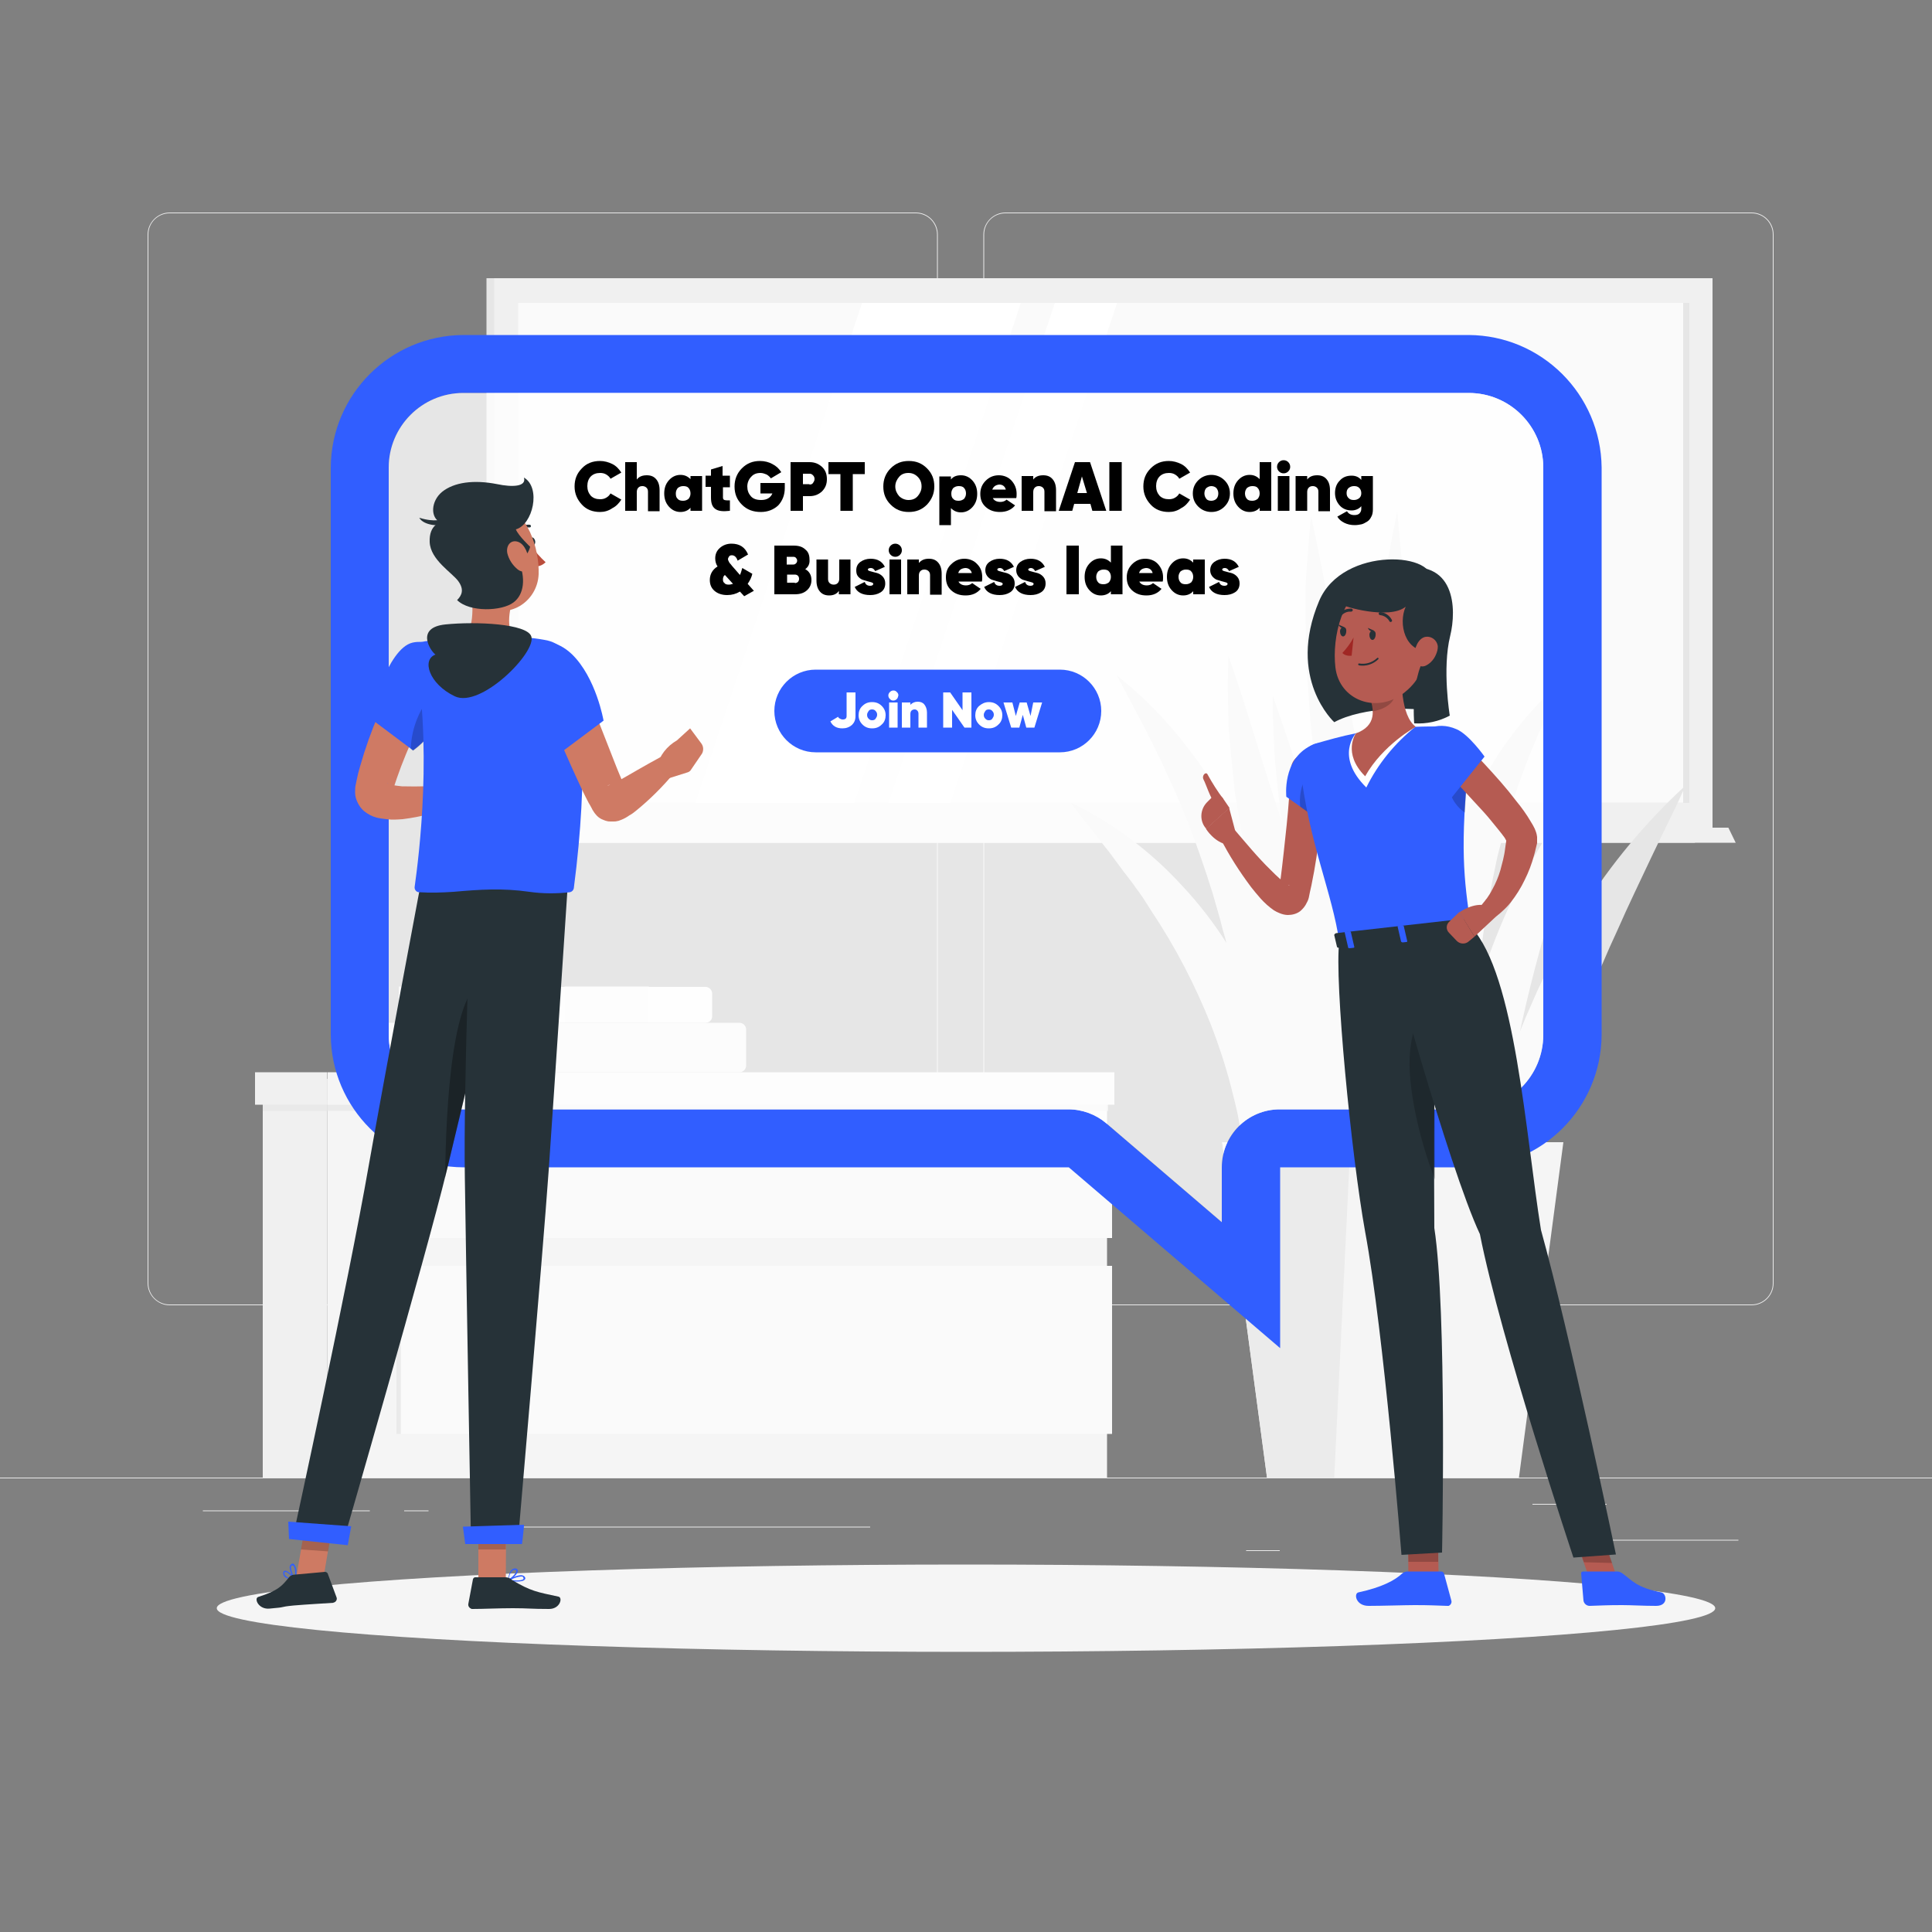 <?xml version="1.0" encoding="utf-8"?>
<!-- Generator: Adobe Illustrator 25.2.3, SVG Export Plug-In . SVG Version: 6.00 Build 0)  -->
<svg version="1.1" id="Layer_1" xmlns="http://www.w3.org/2000/svg" xmlns:xlink="http://www.w3.org/1999/xlink" x="0px" y="0px"
	 width="500px" height="500px" viewBox="0 0 500 500" style="enable-background:new 0 0 500 500;" xml:space="preserve">
<rect x="0" y="0" width="500" height="500" fill="#808080" stroke="none"/>
<style type="text/css">
	.st0{fill:#EBEBEB;}
	.st1{fill:#E6E6E6;}
	.st2{fill:#F0F0F0;}
	.st3{fill:#FAFAFA;}
	.st4{fill:#FFFFFF;}
	.st5{fill:#F5F5F5;}
	.st6{opacity:0.7;fill:#E6E6E6;enable-background:new    ;}
	.st7{fill:#E0E0E0;}
	.st8{fill:#315EFF;}
	.st9{opacity:0.8;fill:#FFFFFF;}
	.st10{fill:#263238;}
	.st11{fill:#B55B52;}
	.st12{opacity:0.2;enable-background:new    ;}
	.st13{fill:#A02724;}
	.st14{fill:#CE7A63;}
	.st15{opacity:0.3;enable-background:new    ;}
	.st16{fill:#CF7A64;}
	.st17{fill:#BA4D3C;}
</style>
<g id="freepik--background-complete--inject-303">
	<rect y="382.4" class="st0" width="500" height="0.2"/>
	<rect x="416.8" y="398.5" class="st0" width="33.1" height="0.2"/>
	<rect x="322.5" y="401.2" class="st0" width="8.7" height="0.2"/>
	<rect x="396.6" y="389.2" class="st0" width="19.2" height="0.2"/>
	<rect x="52.5" y="390.9" class="st0" width="43.2" height="0.2"/>
	<rect x="104.6" y="390.9" class="st0" width="6.3" height="0.2"/>
	<rect x="131.5" y="395.1" class="st0" width="93.7" height="0.2"/>
	<path class="st0" d="M237,337.8H43.9c-3.1,0-5.7-2.6-5.7-5.7V60.7c0-3.1,2.6-5.7,5.7-5.7H237c3.2,0,5.7,2.6,5.7,5.7c0,0,0,0,0,0
		v271.4C242.7,335.2,240.2,337.8,237,337.8z M43.9,55.2c-3,0-5.5,2.4-5.5,5.5v271.4c0,3,2.4,5.5,5.5,5.5H237c3,0,5.5-2.4,5.5-5.5
		V60.7c0-3-2.4-5.5-5.5-5.5H43.9z"/>
	<path class="st0" d="M453.3,337.8H260.2c-3.2,0-5.7-2.6-5.7-5.7V60.7c0-3.1,2.6-5.7,5.7-5.7h193.1c3.1,0,5.7,2.5,5.7,5.7v271.4
		C459,335.2,456.5,337.8,453.3,337.8z M260.2,55.2c-3,0-5.5,2.4-5.5,5.5v271.4c0,3,2.4,5.5,5.5,5.5h193.1c3,0,5.5-2.4,5.5-5.5V60.7
		c0-3-2.4-5.5-5.5-5.5H260.2z"/>
	<rect x="125.9" y="72" class="st1" width="308.7" height="142.2"/>
	<rect x="127.9" y="72" class="st2" width="315.3" height="142.2"/>
	<polygon class="st1" points="434.7,214.2 125.9,214.2 125.9,218.1 438.7,218.1 	"/>
	<polygon class="st2" points="447.3,214.2 135.1,214.2 136.9,218.1 449.2,218.1 	"/>
	<rect x="134.1" y="78.4" class="st3" width="303.1" height="129.3"/>
	<polygon class="st4" points="180,207.8 223.1,78.4 264.2,78.4 221.1,207.8 	"/>
	<polygon class="st4" points="230,207.8 273,78.4 289.1,78.4 246,207.8 	"/>
	<rect x="435.6" y="78.4" class="st1" width="1.6" height="129.4"/>
	<rect x="68" y="279.2" class="st2" width="16.7" height="103.2"/>
	<rect x="84.7" y="279.2" class="st5" width="201.8" height="103.2"/>
	<rect x="103.8" y="327.6" class="st3" width="184" height="43.5"/>
	<rect x="103.8" y="297.8" class="st3" width="184" height="22.6"/>
	<rect x="102.6" y="327.6" class="st6" width="1.1" height="43.5"/>
	<rect x="102.6" y="297.8" class="st6" width="1.1" height="22.6"/>
	<rect x="68" y="284.6" class="st6" width="218.8" height="2.9"/>
	<rect x="66" y="277.5" class="st2" width="18.6" height="8.4"/>
	<rect x="84.7" y="277.5" class="st5" width="203.7" height="8.4"/>
	<path class="st1" d="M388.3,356.5c-1.4-3.2-2.5-6.6-3.3-10c-0.8-3.5-1.4-6.9-1.8-10.5c-0.8-7-1-14.1-0.6-21.2
		c0.9-14.2,3.7-28.1,8.4-41.5l1.8-5l2-4.9c0.7-1.6,1.4-3.2,2.1-4.8s1.4-3.2,2.2-4.8c1.6-3.1,3.1-6.3,4.9-9.3l2.6-4.6l2.8-4.4
		c7.5-11.9,16.5-22.7,26.8-32.2c-1.4,3.2-2.9,6.4-4.4,9.4s-3,6.2-4.5,9.3c-2.9,6.2-5.9,12.3-8.6,18.5l-2.1,4.6l-2,4.6
		c-1.4,3.1-2.6,6.2-3.9,9.3l-1.9,4.7c-0.6,1.6-1.2,3.1-1.8,4.7l-1.8,4.7l-1.6,4.7c-4.4,12.6-7.9,25.4-10.6,38.5
		c-1.3,6.5-2.5,13.1-3.2,19.9C388.9,342.8,388.4,349.6,388.3,356.5z"/>
	<path class="st1" d="M322.6,332.3c1-11.5,0.7-23.1-0.8-34.6c-0.1-1.4-0.4-2.8-0.6-4.2s-0.5-2.8-0.7-4.1s-0.6-2.7-0.9-4.1l-0.5-2
		l-0.5-2c-1.4-5.4-3.1-10.6-5.1-15.8c-4.1-10.4-9.3-20.4-15.5-29.7l-2.3-3.6c-0.8-1.2-1.7-2.3-2.5-3.5l-1.3-1.7
		c-0.4-0.6-0.9-1.1-1.3-1.7l-2.6-3.5c-0.8-1.2-1.8-2.3-2.7-3.5s-1.8-2.3-2.7-3.5c-1.9-2.3-3.7-4.6-5.5-7.1c11,5.3,20.8,12.7,29,21.7
		c8.5,9.1,15.2,19.7,19.7,31.2c4.6,11.6,6.7,24.1,6.3,36.6c-0.2,6.2-1.1,12.3-2.6,18.3c-0.8,3-1.7,5.9-2.9,8.7
		C325.7,327,324.3,329.7,322.6,332.3z"/>
	<path class="st1" d="M325.6,332.3c0.2-7.1,0.2-14,0-21s-0.4-13.8-1-20.6c-1-13.5-2.9-26.9-5.7-40.1c-0.8-3.3-1.4-6.6-2.4-9.8
		c-0.8-3.3-1.8-6.5-2.7-9.7c-2-6.4-4.2-12.8-6.7-19.1c-5-12.6-11.3-24.7-18.1-37.2c5.6,4.4,10.7,9.4,15.3,14.9
		c4.6,5.5,8.8,11.4,12.3,17.7l2.6,4.7c0.9,1.6,1.6,3.2,2.4,4.9l1.2,2.4c0.4,0.8,0.7,1.7,1,2.5l2,5c1.2,3.4,2.4,6.8,3.4,10.3
		s1.9,7,2.7,10.5c3,14.1,4.1,28.6,3.1,43c-0.5,7.1-1.5,14.2-3,21.2c-0.8,3.5-1.7,6.9-2.7,10.3C328.4,325.7,327.1,329,325.6,332.3z"
		/>
	<path class="st1" d="M384.7,340.8c-1.8-4.1-3.4-8.2-4.9-12.4c-0.8-2.1-1.5-4.2-2.2-6.3l-2-6.3c-2.7-8.4-5-17-7.1-25.5
		c-4.2-17.2-7.3-34.6-9.5-52.1c-2.2-17.6-3.2-35.3-3.1-53c0.1-4.4,0.3-8.9,0.5-13.3c0.1-4.4,0.7-8.9,1-13.3s0.9-8.8,1.7-13.2
		s1.6-8.7,2.5-13.1c1.7,17.7,3,35,4.8,52.4s3.8,34.6,5.9,51.8l6.6,51.9C381,305.8,383.1,323.1,384.7,340.8z"/>
	<path class="st1" d="M381.8,338c-2.1-3.9-4.1-7.9-5.9-11.9c-0.9-2-1.8-4-2.7-6l-2.6-6.1c-3.4-8.1-6.4-16.4-9.2-24.7
		c-5.6-16.7-10.3-33.6-14.1-50.8c-3.8-17.2-6.6-34.7-8.2-52.2c-0.3-4.4-0.6-8.8-0.9-13.2c-0.3-4.4-0.2-8.8-0.3-13.2
		s-0.1-8.8,0.3-13.2s0.6-8.8,1.1-13.2c3.7,17.3,6.8,34.4,10.3,51.4s7.1,33.9,10.9,50.9l11.2,50.9C375.1,303.5,378.8,320.5,381.8,338
		z"/>
	<path class="st1" d="M393.2,359.9c-2.5-3.2-4.9-6.4-7.2-9.8c-1.1-1.7-2.3-3.4-3.4-5l-3.2-5.2c-2.1-3.4-4.2-6.9-6.2-10.4
		c-1-1.7-2-3.5-2.9-5.3s-1.9-3.5-2.9-5.3c-7.4-14.3-13.9-29.1-19.5-44.2c-5.6-15.2-10.1-30.7-13.4-46.5c-0.8-4-1.5-8-2.2-11.9
		c-0.7-4-1.1-8-1.6-12l-0.6-6c-0.2-2-0.3-4.1-0.4-6.1c-0.2-4-0.3-8.1-0.3-12.1c5.4,15.3,10,30.4,15.3,45.4s10.3,29.8,15.9,44.7
		l16.5,44.6C382.5,329.6,388.1,344.5,393.2,359.9z"/>
	<path class="st1" d="M376,334.8c-2.5-2.7-4.9-5.6-7.2-8.6c-2.3-2.9-4.4-6-6.5-9.1s-4.1-6.2-6-9.4c-1-1.6-1.9-3.2-2.8-4.8
		s-1.9-3.2-2.7-4.9c-1.7-3.3-3.5-6.5-5.2-9.9s-3.2-6.7-4.8-10.1s-2.9-6.9-4.3-10.3l-1-2.6l-1-2.6l-1.9-5.2c-2.6-7-4.6-14.1-6.7-21.3
		c-0.9-3.6-1.8-7.2-2.6-10.9c-0.4-1.8-0.9-3.6-1.2-5.4l-1-5.5c-0.3-1.8-0.6-3.7-0.9-5.5s-0.7-3.6-0.8-5.5c-0.4-3.7-0.8-7.4-1.1-11.1
		c-0.1-1.9-0.4-3.7-0.4-5.6s-0.1-3.7-0.1-5.6c-0.1-3.7,0-7.5,0.1-11.2c5,14.1,8.8,28.1,13.5,41.9c2.1,7,4.6,13.8,6.8,20.7l3.6,10.3
		c0.6,1.7,1.1,3.4,1.7,5.1l1.9,5.1c2.3,6.8,5,13.6,7.4,20.4c1.3,3.4,2.6,6.8,3.8,10.2l3.9,10.2l7.9,20.5
		C370.8,320.9,373.4,327.8,376,334.8z"/>
	<path class="st1" d="M389.8,350.9c-2-2.7-3.7-5.7-5.1-8.8c-1.4-3.1-2.7-6.3-3.7-9.5c-2.1-6.5-3.5-13.2-4.2-20
		c-0.8-6.8-1-13.6-0.6-20.5c0.1-3.4,0.5-6.8,0.8-10.2s0.9-6.8,1.6-10.1c2.6-13.3,6.8-26.3,12.6-38.6c5.6-12.3,12.8-23.7,21.5-34
		c-0.9,3.3-1.9,6.5-2.9,9.6c-1,3.2-2,6.3-3,9.4l-2.9,9.4c-0.9,3.1-2,6.2-2.8,9.3c-3.7,12.3-6.8,24.7-9.2,37.3
		c-1.2,6.3-2.2,12.5-2.9,18.8s-1.2,12.6-1.5,19c-0.2,6.4-0.2,12.8,0.2,19.2C387.7,337.9,388.5,344.4,389.8,350.9z"/>
	<path class="st1" d="M384.5,332.4c-1.7-3-3.2-6.2-4.5-9.4c-1.4-3.2-2.5-6.5-3.6-9.8c-2.1-6.7-3.8-13.5-5.1-20.4
		c-1.2-6.9-2-14-2.4-21c-0.1-1.8-0.1-3.5-0.1-5.3s0-3.5,0-5.3s0.1-3.5,0.2-5.3s0.2-3.5,0.4-5.3s0.4-3.5,0.6-5.3l0.8-5.3
		c0.3-1.8,0.7-3.5,1-5.2c0.2-0.9,0.3-1.8,0.5-2.6s0.4-1.7,0.7-2.6c1.7-6.9,4-13.7,7-20.2c5.9-13,14.3-24.8,25.1-33.8
		c-0.7,1.6-1.5,3.1-2.3,4.7l-1.2,2.3l-1.1,2.4l-2.2,4.6l-2,4.7c-2.5,6.2-4.7,12.5-6.5,18.9l-0.7,2.4l-0.6,2.4
		c-0.4,1.6-0.9,3.2-1.2,4.8s-0.7,3.2-1,4.8s-0.6,3.2-0.9,4.9c-0.1,0.8-0.3,1.6-0.5,2.4s-0.2,1.6-0.4,2.4c-0.2,1.6-0.5,3.2-0.7,4.9
		l-0.6,4.9c-0.2,1.6-0.3,3.3-0.5,4.9s-0.3,3.3-0.4,4.9s-0.2,3.3-0.3,5s-0.2,3.3-0.2,5s-0.1,3.3-0.1,5c-0.1,6.6-0.1,13.3,0.1,20
		C382.1,305,383.2,318.5,384.5,332.4z"/>
	<polygon class="st1" points="370.8,318.8 326.9,232.1 328.6,317.1 	"/>
	<polygon class="st5" points="404.6,295.6 316.3,295.6 327.9,382.4 393.1,382.4 	"/>
	<polygon class="st0" points="349.5,295.6 316.3,295.6 327.9,382.4 345.3,382.4 	"/>
	<rect x="97.4" y="264.7" class="st7" width="28.7" height="12.8"/>
	<path class="st2" d="M191.4,277.5h-65.3l0,0v-12.8l0,0h65.3c0.9,0,1.7,0.8,1.7,1.7v9.4C193.1,276.7,192.3,277.5,191.4,277.5z"/>
	<rect x="97.4" y="266.3" class="st2" width="26.8" height="9.5"/>
	<rect x="103.2" y="255.3" class="st1" width="28.7" height="9.3"/>
	<path class="st3" d="M182.6,264.7h-50.8l0,0v-9.3l0,0h50.8c0.9,0,1.7,0.8,1.7,1.7v6C184.3,263.9,183.6,264.7,182.6,264.7z"/>
	<rect x="146.1" y="255.3" class="st5" width="21.8" height="9.3"/>
	<rect x="103.2" y="257" class="st5" width="26.7" height="6"/>
</g>
<g id="freepik--Shadow--inject-303">
	<ellipse id="freepik--path--inject-303" class="st5" cx="250" cy="416.2" rx="193.9" ry="11.3"/>
</g>
<g id="freepik--bubble-speech--inject-303">
	<path class="st8" d="M380.1,101.7c10.7,0,19.3,8.7,19.3,19.3c0,0,0,0,0,0v146.8c0,10.6-8.6,19.3-19.3,19.3h-48.9
		c-8.3,0-15,6.7-15,15l0,0v14.2l-29.9-25.6c-2.7-2.3-6.2-3.6-9.8-3.6H119.9c-10.6,0-19.3-8.6-19.3-19.3V121
		c0-10.6,8.6-19.3,19.3-19.3L380.1,101.7 M380.1,86.7H119.9C101,86.8,85.7,102.1,85.6,121v146.8c0.1,18.9,15.4,34.2,34.3,34.3h156.7
		l54.7,46.8v-46.8h48.9c18.9-0.1,34.2-15.4,34.3-34.3V121C414.3,102.1,399,86.8,380.1,86.7L380.1,86.7z"/>
</g>
<path class="st9" d="M380.1,101.7c10.7,0,19.3,8.7,19.3,19.3c0,0,0,0,0,0v146.8c0,10.6-8.6,19.3-19.3,19.3h-48.9
	c-8.3,0-15,6.7-15,15l0,0v14.2l-29.9-25.6c-2.7-2.3-6.2-3.6-9.8-3.6H119.9c-10.6,0-19.3-8.6-19.3-19.3V121
	c0-10.6,8.6-19.3,19.3-19.3L380.1,101.7"/>
<g>
	<path d="M155.3,132.5c-1.9,0-3.5-0.6-4.7-1.9c-1.2-1.3-1.9-2.8-1.9-4.7c0-1.9,0.6-3.4,1.9-4.7c1.2-1.3,2.8-1.9,4.7-1.9
		c1.1,0,2.2,0.3,3.2,0.8c1,0.5,1.7,1.3,2.3,2.2l-2.8,1.6c-0.2-0.4-0.6-0.8-1.1-1.1c-0.5-0.3-1-0.4-1.6-0.4c-1,0-1.8,0.3-2.4,0.9
		s-0.9,1.5-0.9,2.5s0.3,1.8,0.9,2.5c0.6,0.6,1.4,0.9,2.4,0.9c0.6,0,1.1-0.1,1.6-0.4c0.5-0.3,0.8-0.6,1.1-1.1l2.8,1.6
		c-0.6,0.9-1.3,1.7-2.3,2.2C157.5,132.2,156.4,132.5,155.3,132.5z"/>
	<path d="M167.4,123c1,0,1.8,0.3,2.4,1s0.9,1.6,0.9,2.9v5.4h-3v-5c0-0.5-0.1-0.8-0.4-1.1c-0.2-0.2-0.6-0.4-1-0.4
		c-0.5,0-0.8,0.1-1.1,0.4c-0.3,0.3-0.4,0.7-0.4,1.2v4.8h-3v-12.6h3v4.5C165.4,123.3,166.3,123,167.4,123z"/>
	<path d="M178.7,123.2h3v9h-3v-0.8c-0.6,0.7-1.5,1.1-2.6,1.1c-1.2,0-2.2-0.5-3-1.4c-0.8-0.9-1.2-2-1.2-3.4s0.4-2.5,1.2-3.4
		c0.8-0.9,1.8-1.4,3-1.4c1.1,0,1.9,0.4,2.6,1.1V123.2z M175.4,129.1c0.3,0.4,0.8,0.5,1.4,0.5c0.6,0,1-0.2,1.4-0.5
		c0.3-0.4,0.5-0.8,0.5-1.4s-0.2-1.1-0.5-1.4c-0.3-0.4-0.8-0.5-1.4-0.5c-0.6,0-1,0.2-1.4,0.5c-0.3,0.4-0.5,0.8-0.5,1.4
		S175,128.8,175.4,129.1z"/>
	<path d="M189,126.1h-1.9v2.6c0,0.4,0.1,0.6,0.4,0.7c0.3,0.1,0.8,0.1,1.4,0.1v2.7c-1.8,0.2-3,0.1-3.8-0.5s-1.1-1.5-1.1-3v-2.7h-1.4
		v-2.9h1.4v-1.6l3-0.9v2.5h1.9V126.1z"/>
	<path d="M203.1,125v1.3c0,1.8-0.6,3.3-1.7,4.5c-1.2,1.1-2.7,1.7-4.5,1.7c-2,0-3.6-0.6-4.9-1.9c-1.3-1.3-1.9-2.8-1.9-4.7
		c0-1.8,0.6-3.4,1.9-4.7c1.3-1.3,2.8-1.9,4.7-1.9c1.2,0,2.3,0.3,3.2,0.8c1,0.5,1.7,1.2,2.3,2.1l-2.7,1.6c-0.3-0.4-0.6-0.7-1.1-1
		c-0.5-0.2-1-0.4-1.6-0.4c-1,0-1.8,0.3-2.4,1c-0.6,0.6-1,1.5-1,2.5c0,1,0.3,1.8,0.9,2.5c0.6,0.7,1.5,1,2.7,1c1.5,0,2.4-0.6,2.9-1.7
		h-3.1V125H203.1z"/>
	<path d="M209.5,119.6c1.3,0,2.3,0.4,3.2,1.2c0.9,0.8,1.3,1.9,1.3,3.2s-0.4,2.3-1.3,3.2c-0.9,0.8-1.9,1.2-3.2,1.2h-1.7v3.8h-3.2
		v-12.6H209.5z M209.5,125.4c0.4,0,0.7-0.1,0.9-0.4c0.2-0.3,0.4-0.6,0.4-1s-0.1-0.7-0.4-1s-0.5-0.4-0.9-0.4h-1.7v2.7H209.5z"/>
	<path d="M223.8,119.6v3.1h-3.1v9.5h-3.2v-9.5h-3.1v-3.1H223.8z"/>
	<path d="M239.9,130.6c-1.3,1.3-2.8,1.9-4.7,1.9s-3.4-0.6-4.7-1.9c-1.3-1.3-1.9-2.8-1.9-4.7c0-1.8,0.6-3.4,1.9-4.7
		c1.3-1.3,2.8-1.9,4.7-1.9s3.4,0.6,4.7,1.9c1.3,1.3,1.9,2.8,1.9,4.7C241.8,127.8,241.1,129.3,239.9,130.6z M232.7,128.4
		c0.6,0.6,1.5,1,2.4,1c1,0,1.8-0.3,2.4-1s1-1.5,1-2.5s-0.3-1.8-1-2.5s-1.5-1-2.4-1c-1,0-1.8,0.3-2.4,1s-1,1.5-1,2.5
		S232.1,127.7,232.7,128.4z"/>
	<path d="M248.7,123c1.2,0,2.2,0.5,3,1.4c0.8,0.9,1.2,2,1.2,3.4s-0.4,2.5-1.2,3.4c-0.8,0.9-1.8,1.4-3,1.4c-1.1,0-1.9-0.4-2.6-1.1
		v4.4h-3v-12.6h3v0.8C246.7,123.3,247.6,123,248.7,123z M246.7,129.1c0.3,0.4,0.8,0.5,1.4,0.5c0.6,0,1-0.2,1.4-0.5
		c0.3-0.4,0.5-0.8,0.5-1.4s-0.2-1.1-0.5-1.4c-0.3-0.4-0.8-0.5-1.4-0.5c-0.6,0-1,0.2-1.4,0.5c-0.3,0.4-0.5,0.8-0.5,1.4
		S246.3,128.8,246.7,129.1z"/>
	<path d="M256.9,128.8c0.3,0.7,1,1.1,2,1.1c0.6,0,1.2-0.2,1.6-0.6l2.2,1.5c-0.9,1.1-2.2,1.7-3.9,1.7c-1.5,0-2.7-0.4-3.7-1.3
		s-1.4-2-1.4-3.4c0-1.4,0.5-2.5,1.4-3.4c0.9-0.9,2-1.4,3.4-1.4c1.3,0,2.5,0.5,3.3,1.4s1.3,2,1.3,3.4c0,0.4,0,0.8-0.1,1.1H256.9z
		 M256.8,126.7h3.5c-0.2-0.8-0.8-1.3-1.7-1.3C257.7,125.5,257.1,125.9,256.8,126.7z"/>
	<path d="M270,123c1,0,1.8,0.3,2.4,1c0.6,0.7,0.9,1.6,0.9,2.9v5.4h-3v-5c0-0.5-0.1-0.8-0.4-1.1c-0.2-0.2-0.6-0.4-1-0.4
		c-0.5,0-0.8,0.1-1.1,0.4c-0.3,0.3-0.4,0.7-0.4,1.2v4.8h-3v-9h3v0.9C268,123.3,268.9,123,270,123z"/>
	<path d="M282.7,132.2l-0.5-1.8H278l-0.5,1.8H274l4.2-12.6h3.9l4.2,12.6H282.7z M278.8,127.6h2.5l-1.3-4.3L278.8,127.6z"/>
	<path d="M287.1,119.6h3.2v12.6h-3.2V119.6z"/>
	<path d="M302.5,132.5c-1.9,0-3.5-0.6-4.7-1.9s-1.9-2.8-1.9-4.7c0-1.9,0.6-3.4,1.9-4.7s2.8-1.9,4.7-1.9c1.1,0,2.2,0.3,3.2,0.8
		c1,0.5,1.7,1.3,2.3,2.2l-2.8,1.6c-0.2-0.4-0.6-0.8-1.1-1.1c-0.5-0.3-1-0.4-1.6-0.4c-1,0-1.8,0.3-2.4,0.9s-0.9,1.5-0.9,2.5
		s0.3,1.8,0.9,2.5c0.6,0.6,1.4,0.9,2.4,0.9c0.6,0,1.1-0.1,1.6-0.4c0.5-0.3,0.8-0.6,1.1-1.1l2.8,1.6c-0.6,0.9-1.3,1.7-2.3,2.2
		C304.7,132.2,303.6,132.5,302.5,132.5z"/>
	<path d="M313.5,132.5c-1.3,0-2.5-0.5-3.4-1.4c-0.9-0.9-1.4-2-1.4-3.4s0.5-2.5,1.4-3.4c0.9-0.9,2.1-1.4,3.4-1.4
		c1.3,0,2.5,0.5,3.4,1.4c0.9,0.9,1.4,2,1.4,3.4s-0.5,2.5-1.4,3.4C316,132,314.9,132.5,313.5,132.5z M313.5,129.6
		c0.5,0,1-0.2,1.3-0.5s0.5-0.8,0.5-1.4c0-0.6-0.2-1-0.5-1.4c-0.3-0.3-0.8-0.5-1.3-0.5c-0.5,0-0.9,0.2-1.3,0.5
		c-0.3,0.3-0.5,0.8-0.5,1.4c0,0.6,0.2,1,0.5,1.4S313,129.6,313.5,129.6z"/>
	<path d="M326,119.6h3v12.6h-3v-0.8c-0.6,0.7-1.5,1.1-2.6,1.1c-1.2,0-2.2-0.5-3-1.4c-0.8-0.9-1.2-2-1.2-3.4s0.4-2.5,1.2-3.4
		c0.8-0.9,1.8-1.4,3-1.4c1.1,0,1.9,0.4,2.6,1.1V119.6z M322.7,129.1c0.3,0.4,0.8,0.5,1.4,0.5c0.6,0,1-0.2,1.4-0.5
		c0.3-0.4,0.5-0.8,0.5-1.4s-0.2-1.1-0.5-1.4c-0.3-0.4-0.8-0.5-1.4-0.5c-0.6,0-1,0.2-1.4,0.5c-0.3,0.4-0.5,0.8-0.5,1.4
		S322.4,128.8,322.7,129.1z"/>
	<path d="M333.4,122c-0.3,0.3-0.7,0.5-1.2,0.5c-0.5,0-0.9-0.2-1.2-0.5c-0.3-0.3-0.5-0.7-0.5-1.2c0-0.5,0.2-0.9,0.5-1.2
		c0.3-0.3,0.7-0.5,1.2-0.5c0.5,0,0.9,0.2,1.2,0.5s0.5,0.7,0.5,1.2C333.9,121.2,333.8,121.6,333.4,122z M330.7,132.2v-9h3v9H330.7z"
		/>
	<path d="M340.9,123c1,0,1.8,0.3,2.4,1c0.6,0.7,0.9,1.6,0.9,2.9v5.4h-3v-5c0-0.5-0.1-0.8-0.4-1.1c-0.2-0.2-0.6-0.4-1-0.4
		c-0.5,0-0.8,0.1-1.1,0.4c-0.3,0.3-0.4,0.7-0.4,1.2v4.8h-3v-9h3v0.9C338.9,123.3,339.8,123,340.9,123z"/>
	<path d="M352.3,123.2h3v8.6c0,0.7-0.1,1.4-0.4,1.9c-0.3,0.6-0.6,1-1.1,1.3c-0.5,0.3-1,0.6-1.5,0.7s-1.1,0.2-1.7,0.2
		c-1,0-1.9-0.2-2.7-0.6c-0.8-0.4-1.4-0.9-1.8-1.6l2.5-1.4c0.4,0.7,1.1,1,1.9,1c0.5,0,1-0.1,1.3-0.4c0.3-0.3,0.5-0.7,0.5-1.2V131
		c-0.6,0.7-1.5,1.1-2.5,1.1c-1.2,0-2.3-0.4-3.1-1.3c-0.8-0.9-1.2-2-1.2-3.2c0-1.3,0.4-2.4,1.2-3.2c0.8-0.9,1.8-1.3,3.1-1.3
		c1.1,0,1.9,0.4,2.5,1.1V123.2z M349,128.9c0.4,0.4,0.8,0.5,1.4,0.5c0.6,0,1-0.2,1.4-0.5c0.4-0.4,0.5-0.8,0.5-1.3s-0.2-1-0.5-1.3
		c-0.4-0.4-0.8-0.5-1.4-0.5c-0.6,0-1,0.2-1.4,0.5c-0.4,0.4-0.5,0.8-0.5,1.3S348.6,128.5,349,128.9z"/>
	<path d="M195.1,152.9l-2.5,1.4l-1.1-1.2c-1,0.6-2.1,0.9-3.3,0.9c-1.4,0-2.5-0.4-3.3-1.1s-1.2-1.6-1.2-2.8c0-1.5,0.7-2.7,2-3.5
		c-0.4-0.6-0.6-1.3-0.6-2.1c0-1.1,0.4-2,1.2-2.7c0.8-0.7,1.8-1.1,3-1.1c2.1,0,3.5,0.9,4.3,2.8l-2.7,1.6c-0.3-0.9-0.8-1.4-1.5-1.4
		c-0.3,0-0.6,0.1-0.7,0.3s-0.3,0.4-0.3,0.7c0,0.2,0.1,0.4,0.2,0.6c0.1,0.2,0.2,0.4,0.3,0.5c0.1,0.1,0.3,0.3,0.5,0.6l2.1,2.4
		c0.3-0.6,0.4-1.2,0.6-1.8l2.6,1.5c-0.2,0.9-0.6,1.7-1.2,2.6L195.1,152.9z M188.6,151.3c0.4,0,0.7-0.1,1.1-0.2l-2.1-2.3
		c-0.4,0.3-0.5,0.7-0.5,1.2c0,0.4,0.1,0.7,0.4,0.9C187.7,151.2,188.1,151.3,188.6,151.3z"/>
	<path d="M208.4,147.3c1.1,0.6,1.6,1.6,1.6,2.8c0,1.1-0.4,2-1.2,2.7s-1.8,1-3.1,1h-5.3v-12.6h5c1.3,0,2.3,0.3,3,1
		c0.8,0.6,1.1,1.5,1.1,2.6C209.6,145.9,209.2,146.7,208.4,147.3z M205.3,144.1h-1.7v2h1.7c0.3,0,0.5-0.1,0.7-0.3
		c0.2-0.2,0.3-0.4,0.3-0.7c0-0.3-0.1-0.5-0.3-0.7C205.9,144.2,205.6,144.1,205.3,144.1z M205.7,150.9c0.3,0,0.6-0.1,0.8-0.3
		c0.2-0.2,0.3-0.5,0.3-0.8c0-0.3-0.1-0.6-0.3-0.8s-0.5-0.3-0.8-0.3h-2v2.1H205.7z"/>
	<path d="M217.1,144.8h3v9h-3v-0.9c-0.5,0.8-1.4,1.2-2.5,1.2c-1,0-1.8-0.3-2.4-1c-0.6-0.7-0.9-1.6-0.9-2.9v-5.4h3v5
		c0,0.5,0.1,0.8,0.4,1.1c0.2,0.2,0.6,0.4,1,0.4c0.5,0,0.8-0.1,1.1-0.4c0.3-0.3,0.4-0.7,0.4-1.2V144.8z"/>
	<path d="M224.6,147.4c0,0.2,0.2,0.3,0.5,0.4s0.7,0.2,1.1,0.3s0.9,0.2,1.3,0.4c0.4,0.2,0.8,0.5,1.1,0.9s0.5,0.9,0.5,1.6
		c0,1-0.4,1.8-1.2,2.3c-0.8,0.5-1.7,0.7-2.7,0.7c-2,0-3.4-0.7-4-2.1l2.6-1.3c0.2,0.7,0.7,1,1.4,1c0.5,0,0.8-0.2,0.8-0.5
		c0-0.2-0.2-0.3-0.5-0.4c-0.3-0.1-0.7-0.2-1.1-0.3s-0.9-0.3-1.3-0.4c-0.4-0.2-0.8-0.5-1.1-0.9c-0.3-0.4-0.4-0.9-0.4-1.5
		c0-1,0.4-1.7,1.1-2.2c0.7-0.5,1.6-0.8,2.6-0.8c1.8,0,3,0.7,3.7,2.1l-2.5,1.1c-0.3-0.5-0.6-0.8-1.1-0.8
		C224.8,147,224.6,147.2,224.6,147.4z"/>
	<path d="M232.9,143.6c-0.3,0.3-0.7,0.5-1.2,0.5c-0.5,0-0.9-0.2-1.2-0.5c-0.3-0.3-0.5-0.7-0.5-1.2c0-0.5,0.2-0.9,0.5-1.2
		c0.3-0.3,0.7-0.5,1.2-0.5c0.5,0,0.9,0.2,1.2,0.5c0.3,0.3,0.5,0.7,0.5,1.2C233.4,142.8,233.3,143.2,232.9,143.6z M230.2,153.8v-9h3
		v9H230.2z"/>
	<path d="M240.4,144.6c1,0,1.8,0.3,2.4,1s0.9,1.6,0.9,2.9v5.4h-3v-5c0-0.5-0.1-0.8-0.4-1.1c-0.2-0.2-0.6-0.4-1-0.4
		c-0.5,0-0.8,0.1-1.1,0.4c-0.3,0.3-0.4,0.7-0.4,1.2v4.8h-3v-9h3v0.9C238.5,144.9,239.3,144.6,240.4,144.6z"/>
	<path d="M248,150.4c0.3,0.7,1,1.1,2,1.1c0.6,0,1.2-0.2,1.6-0.6l2.2,1.5c-0.9,1.1-2.2,1.7-3.9,1.7c-1.5,0-2.7-0.4-3.7-1.3
		s-1.4-2-1.4-3.4c0-1.4,0.4-2.5,1.4-3.4c0.9-0.9,2-1.4,3.4-1.4c1.3,0,2.5,0.5,3.3,1.4c0.9,0.9,1.3,2,1.3,3.4c0,0.4,0,0.8-0.1,1.1
		H248z M248,148.3h3.5c-0.2-0.8-0.8-1.3-1.7-1.3C248.8,147.1,248.2,147.5,248,148.3z"/>
	<path d="M258.1,147.4c0,0.2,0.2,0.3,0.5,0.4c0.3,0.1,0.7,0.2,1.1,0.3c0.4,0.1,0.9,0.2,1.3,0.4c0.4,0.2,0.8,0.5,1.1,0.9
		c0.3,0.4,0.5,0.9,0.5,1.6c0,1-0.4,1.8-1.2,2.3c-0.8,0.5-1.7,0.7-2.7,0.7c-2,0-3.4-0.7-4-2.1l2.6-1.3c0.2,0.7,0.7,1,1.4,1
		c0.5,0,0.8-0.2,0.8-0.5c0-0.2-0.2-0.3-0.5-0.4c-0.3-0.1-0.7-0.2-1.1-0.3s-0.9-0.3-1.3-0.4c-0.4-0.2-0.8-0.5-1.1-0.9
		c-0.3-0.4-0.5-0.9-0.5-1.5c0-1,0.4-1.7,1.1-2.2c0.7-0.5,1.6-0.8,2.6-0.8c1.8,0,3,0.7,3.7,2.1l-2.5,1.1c-0.3-0.5-0.6-0.8-1.1-0.8
		C258.3,147,258.1,147.2,258.1,147.4z"/>
	<path d="M266.1,147.4c0,0.2,0.2,0.3,0.5,0.4c0.3,0.1,0.7,0.2,1.1,0.3c0.4,0.1,0.9,0.2,1.3,0.4c0.4,0.2,0.8,0.5,1.1,0.9
		c0.3,0.4,0.5,0.9,0.5,1.6c0,1-0.4,1.8-1.2,2.3c-0.8,0.5-1.7,0.7-2.7,0.7c-2,0-3.4-0.7-4-2.1l2.6-1.3c0.2,0.7,0.7,1,1.4,1
		c0.5,0,0.8-0.2,0.8-0.5c0-0.2-0.2-0.3-0.5-0.4c-0.3-0.1-0.7-0.2-1.1-0.3s-0.9-0.3-1.3-0.4c-0.4-0.2-0.8-0.5-1.1-0.9
		c-0.3-0.4-0.5-0.9-0.5-1.5c0-1,0.4-1.7,1.1-2.2c0.7-0.5,1.6-0.8,2.6-0.8c1.8,0,3,0.7,3.7,2.1l-2.5,1.1c-0.3-0.5-0.6-0.8-1.1-0.8
		C266.4,147,266.1,147.2,266.1,147.4z"/>
	<path d="M276,141.2h3.2v12.6H276V141.2z"/>
	<path d="M287.5,141.2h3v12.6h-3V153c-0.6,0.7-1.5,1.1-2.6,1.1c-1.2,0-2.2-0.5-3-1.4c-0.8-0.9-1.2-2-1.2-3.4s0.4-2.5,1.2-3.4
		c0.8-0.9,1.8-1.4,3-1.4c1.1,0,1.9,0.4,2.6,1.1V141.2z M284.2,150.7c0.3,0.4,0.8,0.5,1.4,0.5c0.6,0,1-0.2,1.4-0.5
		c0.3-0.4,0.5-0.8,0.5-1.4s-0.2-1.1-0.5-1.4c-0.3-0.4-0.8-0.5-1.4-0.5c-0.6,0-1,0.2-1.4,0.5c-0.3,0.4-0.5,0.8-0.5,1.4
		S283.9,150.4,284.2,150.7z"/>
	<path d="M294.8,150.4c0.3,0.7,1,1.1,2,1.1c0.6,0,1.2-0.2,1.6-0.6l2.2,1.5c-0.9,1.1-2.2,1.7-3.9,1.7c-1.5,0-2.7-0.4-3.7-1.3
		s-1.4-2-1.4-3.4c0-1.4,0.5-2.5,1.4-3.4c0.9-0.9,2-1.4,3.4-1.4c1.3,0,2.5,0.5,3.3,1.4s1.3,2,1.3,3.4c0,0.4,0,0.8-0.1,1.1H294.8z
		 M294.8,148.3h3.5c-0.2-0.8-0.8-1.3-1.7-1.3C295.6,147.1,295,147.5,294.8,148.3z"/>
	<path d="M308.8,144.8h3v9h-3V153c-0.6,0.7-1.5,1.1-2.6,1.1c-1.2,0-2.2-0.5-3-1.4c-0.8-0.9-1.2-2-1.2-3.4s0.4-2.5,1.2-3.4
		c0.8-0.9,1.8-1.4,3-1.4c1.1,0,1.9,0.4,2.6,1.1V144.8z M305.5,150.7c0.3,0.4,0.8,0.5,1.4,0.5c0.6,0,1-0.2,1.4-0.5
		c0.3-0.4,0.5-0.8,0.5-1.4s-0.2-1.1-0.5-1.4c-0.3-0.4-0.8-0.5-1.4-0.5c-0.6,0-1,0.2-1.4,0.5c-0.3,0.4-0.5,0.8-0.5,1.4
		S305.2,150.4,305.5,150.7z"/>
	<path d="M316.3,147.4c0,0.2,0.2,0.3,0.5,0.4c0.3,0.1,0.7,0.2,1.1,0.3c0.4,0.1,0.9,0.2,1.3,0.4c0.4,0.2,0.8,0.5,1.1,0.9
		c0.3,0.4,0.5,0.9,0.5,1.6c0,1-0.4,1.8-1.2,2.3c-0.8,0.5-1.7,0.7-2.7,0.7c-2,0-3.4-0.7-4-2.1l2.6-1.3c0.2,0.7,0.7,1,1.4,1
		c0.5,0,0.8-0.2,0.8-0.5c0-0.2-0.2-0.3-0.5-0.4c-0.3-0.1-0.7-0.2-1.1-0.3s-0.9-0.3-1.3-0.4c-0.4-0.2-0.8-0.5-1.1-0.9
		c-0.3-0.4-0.5-0.9-0.5-1.5c0-1,0.4-1.7,1.1-2.2c0.7-0.5,1.6-0.8,2.6-0.8c1.8,0,3,0.7,3.7,2.1l-2.5,1.1c-0.3-0.5-0.6-0.8-1.1-0.8
		C316.5,147,316.3,147.2,316.3,147.4z"/>
</g>
<g id="freepik--character-3--inject-303">
	<path class="st10" d="M370.3,150.9c2.5-8-22.8-9.8-28.9,4.6c-8.5,20.1,3.9,31.4,3.9,31.4c7.2-3.9,21.4-4.5,29.2-1.9L370.3,150.9z"
		/>
	<polygon class="st11" points="372.3,408 364.5,408.3 364.4,399.9 372.2,399.5 	"/>
	<path class="st8" d="M364.2,406.7h8.8c0.3,0,0.6,0.2,0.7,0.5l1.9,7c0.2,0.6-0.2,1.2-0.7,1.4c-0.1,0-0.2,0-0.3,0
		c-3.1-0.1-4.6-0.2-8.5-0.2c-2.4,0-8.5,0.2-11.9,0.2s-3.9-3.3-2.6-3.5c6-1.3,9.4-3.1,11.3-4.9C363.3,406.9,363.7,406.7,364.2,406.7z
		"/>
	<polygon class="st12" points="364.4,399.9 364.5,404.2 372.2,404.2 372.2,399.5 	"/>
	<path class="st10" d="M346.6,243.8c-1.3,9.6,3.1,55.1,6.7,75c4.9,26.4,9.4,83.6,9.4,83.6l10.5-0.6c0,0,1.3-62.7-2-84
		c-0.2-27.9,0.3-76.8,0.3-76.8L346.6,243.8z"/>
	<path class="st12" d="M371.4,271.4c0-7.1-5.2-12.7-6.5,0.9c-0.8,8.6,2.5,23,6.5,33C371.3,294.4,371.3,282.2,371.4,271.4z"/>
	<polygon class="st11" points="418.7,408.9 411.5,409 408.1,399.3 415.3,399.1 	"/>
	<path class="st8" d="M418.5,406.7h-8.8c-0.3,0-0.5,0.2-0.5,0.4c0,0,0,0.1,0,0.1l0.6,7c0.1,0.8,0.8,1.4,1.6,1.4
		c3.1-0.1,4.5-0.2,8.4-0.2c2.4,0,5.5,0.2,8.8,0.2s2.7-3.3,1.3-3.5c-6.5-1.3-7.5-3.1-10-4.9C419.5,406.9,419,406.7,418.5,406.7z"/>
	<polygon class="st12" points="408.2,399.3 409.9,404.3 417.2,404.5 415.3,399.1 	"/>
	<path class="st10" d="M358.6,242.5c0,0,16.2,59.4,24.4,76.9c5.3,27,24.2,83.7,24.2,83.7l11-0.8c0,0-12-57.4-19.4-84
		c-4-24.8-6.6-66-18-78.3L358.6,242.5z"/>
	<path class="st11" d="M342.9,199.7c-0.2,5-0.6,9.9-1.2,14.8s-1.3,9.8-2.3,14.6l-0.4,1.8l-0.2,1c-0.1,0.6-0.3,1.2-0.6,1.7
		c-0.4,0.9-1,1.6-1.7,2.2c-0.9,0.7-2.1,1-3.2,1c-0.7,0-1.5-0.2-2.2-0.5c-0.5-0.2-0.9-0.4-1.4-0.7c-1.3-0.9-2.4-1.9-3.4-3
		c-0.9-1-1.7-2-2.5-3c-3-4-5.7-8.2-8-12.7c-0.5-1.1-0.1-2.4,0.9-2.9c0.9-0.5,2-0.2,2.6,0.5l0,0c3.1,3.6,6.2,7.4,9.5,10.6
		c0.8,0.8,1.6,1.6,2.4,2.3c0.7,0.6,1.4,1.2,2.2,1.6c0.1,0.1,0.2,0.1,0.3,0.1s-0.1-0.1-0.4-0.1c-0.5,0-1.1,0.2-1.5,0.5
		c-0.3,0.2-0.5,0.4-0.7,0.7c-0.1,0.1,0,0,0,0l0.1-0.8l0.2-1.8c0.6-4.7,1.1-9.5,1.6-14.2s0.8-9.6,1.1-14.3v-0.1
		c0.1-2.4,2.2-4.2,4.6-4.1C341.2,195.2,343,197.3,342.9,199.7L342.9,199.7L342.9,199.7z"/>
	<path class="st8" d="M339.2,193c-7.4,3.6-6.3,13.2-6.3,13.2l11.9,8.4c0,0,4.3-10.4,3.4-15.5C347.4,194,344.7,190.4,339.2,193z"/>
	<path class="st12" d="M338,201.1c1.7-2.7,4.7-2.1,8.2,0.1c0.8,0.7,1.5,1.5,2,2.5c-0.7,3.8-1.9,7.4-3.3,11l-8.4-5.9
		C336.2,206.1,336.7,203.4,338,201.1z"/>
	<path class="st11" d="M319.9,215.9l-1.8-6.8l-6,5.4c0,0,2.2,3.6,5.7,4.1L319.9,215.9z"/>
	<path class="st11" d="M313.6,206.4l-1.2,1.2c-1.9,1.9-2,5-0.2,6.9l0,0l6-5.4l-1.7-2.5c-0.6-0.9-1.8-1.1-2.7-0.5
		C313.7,206.2,313.6,206.3,313.6,206.4z"/>
	<path class="st11" d="M316.6,206.8c-1.5-2-2.9-4.2-4.1-6.4c-0.4-0.8-1.6,0.3-1,1.4s1.7,4.7,2.9,6.1S316.6,206.8,316.6,206.8z"/>
	<path class="st8" d="M336.5,198.5c2.1,19.3,8.4,32.8,10.1,45.3l34.1-3.8c-1.9-12.6-2.9-20.8-0.5-44c0.4-4-2.5-7.6-6.5-8
		c-0.2,0-0.4,0-0.7,0c-2.1,0-4.4,0-6.7,0.1c-5.2,0.2-10.4,0.8-15.5,1.7c-3.6,0.7-7.4,1.8-10.2,2.6
		C338,193.1,336.2,195.7,336.5,198.5z"/>
	<path class="st4" d="M350.9,189.8c0,0-5.5,5.9,2.7,14c3-6.1,7.4-11.5,12.8-15.8L350.9,189.8z"/>
	<path class="st11" d="M362.9,170.8c-0.4,5.1-0.4,14.4,3.5,17.3c0,0-8.5,4.6-13.1,12.8c-6-6-2.4-11.1-2.4-11.1
		c5.4-2,4.8-6.1,3.4-9.8L362.9,170.8z"/>
	<path class="st12" d="M361.9,171.8c0.3,3-0.1,6-1.1,8.8c-0.7,1.9-3.1,3.1-5.6,3.5c-0.1-1.4-0.5-2.8-1-4.1L361.9,171.8z"/>
	<path class="st11" d="M370.1,163.6c-1.5,8.3-1.9,11.8-6.6,15.6c-7.1,5.7-16.9,2.1-17.9-6.5c-0.9-7.7,1.7-19.9,10.2-22.3
		c6.1-1.7,12.4,1.8,14.1,7.9C370.4,160.1,370.5,161.9,370.1,163.6z"/>
	<path class="st10" d="M363.8,157c-2,4.4-0.2,11.9,6.1,11.5c-5.1,5.9-3.9,18.7-3.9,18.7c3.2,0.2,6.4-0.5,9.2-2c0,0-2-12.1,0.1-20.6
		c1.7-6.9,1.5-20.4-13.5-17.4c-1.8,0.3-13.1,3.3-14.3,9.3C347.4,156.9,359.6,160.5,363.8,157z"/>
	<path class="st11" d="M372,168.3c-0.4,1.6-1.3,3-2.7,3.8c-1.8,1.1-3.3-0.4-3.3-2.4c0-1.8,1-4.6,3-4.9c1.5-0.2,2.9,0.9,3.1,2.4
		C372.1,167.6,372.1,167.9,372,168.3z"/>
	<path class="st12" d="M374.9,201.5c-0.3,3.5,1.3,6.8,4.2,8.8c0.2-3.5,0.5-7.3,0.9-11.8C378.2,196.7,375.3,198.3,374.9,201.5z"/>
	<path class="st10" d="M381,237.9l1.9,2.9c0.1,0.2-0.1,0.5-0.5,0.5l-35.8,4c-0.3,0-0.6-0.1-0.6-0.3l-0.7-3c0-0.2,0.2-0.4,0.5-0.5
		l34.6-3.9C380.6,237.7,380.9,237.8,381,237.9z"/>
	<path class="st8" d="M376.8,242.3l0.9-0.1c0.2,0,0.3-0.1,0.3-0.2l-0.9-3.9c0-0.1-0.2-0.2-0.4-0.2l-0.9,0.1c-0.2,0-0.3,0.1-0.3,0.2
		l0.9,3.9C376.5,242.3,376.6,242.3,376.8,242.3z"/>
	<path class="st8" d="M349.3,245.4l0.9-0.1c0.2,0,0.3-0.1,0.3-0.2l-0.9-3.9c0-0.1-0.2-0.2-0.4-0.2l-0.9,0.1c-0.2,0-0.3,0.1-0.3,0.2
		l0.9,3.9C348.9,245.4,349.1,245.4,349.3,245.4z"/>
	<path class="st8" d="M363,243.9l0.9-0.1c0.2,0,0.3-0.1,0.3-0.2l-0.9-3.9c0-0.1-0.2-0.2-0.4-0.2l-0.9,0.1c-0.2,0-0.3,0.1-0.3,0.2
		l0.9,3.9C362.7,243.8,362.9,243.9,363,243.9z"/>
	<path class="st10" d="M356,164.5c-0.1,0.7-0.5,1.2-0.9,1.1s-0.7-0.6-0.7-1.3s0.5-1.2,1-1.1S356.1,163.8,356,164.5z"/>
	<path class="st10" d="M348.4,163.6c-0.1,0.7-0.5,1.2-0.9,1.1s-0.7-0.6-0.7-1.3s0.5-1.2,1-1.1S348.5,162.9,348.4,163.6z"/>
	<path class="st10" d="M347.9,162.3l-1.6-0.7C346.3,161.6,347,163,347.9,162.3z"/>
	<path class="st13" d="M350.3,165c-0.8,1.5-1.8,2.8-2.9,4c0.6,0.6,1.5,0.8,2.4,0.7L350.3,165z"/>
	<path class="st10" d="M351.6,172.1c-0.1,0-0.1-0.1-0.1-0.2c0-0.1,0.1-0.2,0.2-0.2c0,0,0,0,0,0c1.7,0.3,3.4-0.2,4.7-1.4
		c0.1-0.1,0.2-0.1,0.3,0c0.1,0.1,0.1,0.2,0,0.3c-1.3,1.3-3.2,1.9-5,1.6L351.6,172.1z"/>
	<path class="st10" d="M359.7,160.9c-0.1,0-0.1-0.1-0.1-0.1c-0.5-0.9-1.4-1.5-2.4-1.6c-0.2,0-0.4-0.2-0.4-0.4c0-0.2,0.2-0.4,0.4-0.4
		l0,0c1.3,0.1,2.4,0.9,3,2c0.1,0.2,0.1,0.4-0.1,0.5c0,0,0,0,0,0C359.9,161,359.8,161,359.7,160.9z"/>
	<path class="st10" d="M346.4,159.6L346.4,159.6c-0.2-0.2-0.2-0.4-0.1-0.6c0,0,0,0,0,0c0.8-1,2.1-1.5,3.4-1.5c0.2,0,0.4,0.2,0.4,0.4
		c0,0.2-0.2,0.4-0.5,0.4c-1-0.1-2,0.4-2.6,1.2C346.8,159.7,346.5,159.7,346.4,159.6z"/>
	<path class="st11" d="M379.9,193.2c2.9,3,5.7,6,8.5,9.2c1.4,1.6,2.7,3.2,4,4.9c1.4,1.7,2.7,3.5,3.8,5.4c0.4,0.6,0.7,1.2,1,1.8
		c0.2,0.5,0.4,1,0.5,1.5c0,0.2,0.1,0.4,0.1,0.6v0.4c0,0.2,0,0.3,0,0.5v0.3v0.1l0,0v0.1l0,0.2c-0.3,1.1-0.5,2.2-0.8,3.2
		c-0.6,2.2-1.4,4.3-2.4,6.3c-1,2.1-2.2,4-3.6,5.8c-0.7,0.9-1.5,1.7-2.4,2.5c-0.4,0.4-0.9,0.8-1.4,1.1c-0.2,0.2-0.5,0.3-0.8,0.5
		s-0.5,0.3-0.9,0.5l-2.2-3.7c0-0.1,0.2-0.2,0.3-0.4l0.4-0.5c0.3-0.3,0.5-0.7,0.8-1c0.5-0.7,1-1.5,1.4-2.3c0.9-1.6,1.6-3.3,2.1-5
		c0.2-0.9,0.5-1.8,0.7-2.7s0.4-1.8,0.5-2.7s0.3-1.9,0.4-2.8v-0.2v-0.1l0,0v0.2c0,0.1,0,0.3,0,0.3c0,0.1,0,0.1,0,0.2v0.2
		c0,0.2,0,0.1,0,0.1s-0.3-0.5-0.5-0.9c-1-1.4-2.3-2.9-3.5-4.4s-2.6-3-4-4.5l-8.2-8.9L379.9,193.2z"/>
	<path class="st11" d="M387.6,236.8l-6,5.6l-3.9-6.3c0,0,3.7-2.7,7.1-1.7L387.6,236.8z"/>
	<path class="st11" d="M377,243.5l-2-2.1c-0.8-0.8-0.8-2.1,0.1-2.9l2.6-2.5l3.9,6.4l-1.7,1.4C379,244.4,377.8,244.3,377,243.5z"/>
	<path class="st8" d="M366.3,192.9c-0.5,3.6,9,14,9,14l8.9-11.1c0,0-4.1-5.8-7.3-7.1C371.9,186.5,366.8,188.8,366.3,192.9z"/>
	<path class="st10" d="M355.6,163.2l-1.6-0.7C354,162.6,354.7,163.9,355.6,163.2z"/>
</g>
<g id="freepik--character-2--inject-303">
	<path class="st8" d="M133.7,409.3c0.9,0,1.8-0.1,2.1-0.5c0.2-0.2,0.2-0.5,0-0.7c-0.1-0.2-0.3-0.3-0.6-0.4c-1.2-0.3-3.6,1.1-3.7,1.1
		c-0.1,0-0.1,0.1-0.1,0.2c0,0.1,0.1,0.1,0.1,0.1C132.3,409.3,133,409.3,133.7,409.3z M134.8,408c0.1,0,0.2,0,0.3,0
		c0.1,0,0.3,0.1,0.3,0.2c0.1,0.2,0.1,0.3,0.1,0.4c-0.3,0.5-2.1,0.5-3.4,0.3C132.9,408.4,133.9,408.1,134.8,408L134.8,408z"/>
	<path class="st8" d="M131.6,409.1L131.6,409.1c0.9-0.4,2.6-1.9,2.4-2.7c0-0.2-0.2-0.4-0.6-0.5c-0.3,0-0.7,0.1-0.9,0.3
		c-0.9,0.8-1,2.7-1,2.7C131.4,409,131.4,409.1,131.6,409.1C131.5,409.2,131.6,409.2,131.6,409.1z M133.2,406.3h0.1
		c0.3,0,0.3,0.1,0.3,0.2c0.1,0.5-1,1.7-1.9,2.2c0-0.8,0.3-1.6,0.9-2.2C132.8,406.3,133,406.3,133.2,406.3z"/>
	<polygon class="st14" points="123.8,409 130.9,409 131,392.5 123.8,392.5 	"/>
	<path class="st10" d="M130.8,408.2H123c-0.3,0-0.5,0.2-0.6,0.5l-1.2,6.4c-0.1,0.6,0.3,1.1,0.9,1.3c0.1,0,0.1,0,0.2,0
		c2.8,0,6.8-0.2,10.4-0.2c4.1,0,4.6,0.2,9.4,0.2c2.9,0,3.6-3,2.4-3.2c-5.6-1.2-7.1-1.4-12-4.3C132,408.4,131.4,408.2,130.8,408.2z"
		/>
	<polygon class="st12" points="131,392.5 130.9,401 123.8,401 123.8,392.5 	"/>
	<path class="st8" d="M76.7,406.9c0.1-0.8-0.2-1.5-0.6-2.1c-0.2-0.2-0.5-0.2-0.7,0c-0.2,0.1-0.3,0.3-0.4,0.5
		c-0.3,1.2,1.3,3.7,1.4,3.8c0,0.1,0.1,0.1,0.2,0.1c0.1,0,0.1-0.1,0.1-0.1C76.7,408.3,76.7,407.6,76.7,406.9z M75.3,405.8
		c0-0.1,0-0.2,0-0.3c0-0.1,0.1-0.3,0.2-0.3c0.2-0.1,0.3-0.1,0.4,0c0.5,0.3,0.6,2.1,0.5,3.5C75.8,407.7,75.4,406.7,75.3,405.8z"/>
	<path class="st8" d="M76.6,409C76.6,409,76.6,409,76.6,409c-0.4-0.9-2.1-2.6-2.9-2.5c-0.2,0-0.4,0.2-0.4,0.6c0,0.3,0.1,0.7,0.3,0.9
		c0.8,0.6,1.8,1,2.8,1.1C76.5,409.2,76.6,409.1,76.6,409C76.6,409.1,76.6,409,76.6,409z M73.6,407.2v-0.1c0-0.3,0.1-0.3,0.2-0.3
		c0.5-0.1,1.8,1.1,2.3,2c-0.8-0.1-1.6-0.4-2.2-1C73.7,407.7,73.6,407.5,73.6,407.2L73.6,407.2z"/>
	<polygon class="st14" points="76.5,409.1 83.5,409.6 86.3,393 79.4,392.5 	"/>
	<path class="st10" d="M76.4,407.5l7.7-0.7c0.3,0,0.6,0.2,0.7,0.4l2.3,6.2c0.2,0.5-0.1,1.1-0.6,1.3c-0.1,0-0.2,0-0.2,0.1
		c-2.8,0.2-6.8,0.4-10.3,0.7c-4.1,0.4-1.4,0.4-6.2,0.8c-2.9,0.3-4.1-2.6-3-3c5.3-1.7,6.2-2.9,8-5.1
		C75.2,407.7,75.8,407.5,76.4,407.5z"/>
	<polygon class="st12" points="86.3,393 84.9,401.5 77.9,401 79.4,392.5 	"/>
	<path class="st10" d="M133.5,228.1c0,0-13,54.6-17.9,74.9c-5.4,22.2-26.7,95.8-26.7,95.8l-12.7-2.8c0,0,13.8-63.3,19.2-94.2
		c4.2-23.8,13.6-73.7,13.6-73.7L133.5,228.1z"/>
	<path class="st8" d="M90.9,395l-0.9,4.9l-15.2-1.6l-0.2-4.5L90.9,395z"/>
	<path class="st15" d="M126,253.5c-9,1.2-10.6,32.7-10.8,51.2l0.4-1.7c2.7-11.1,7.8-32.4,11.9-49.5C127,253.4,126.5,253.4,126,253.5
		z"/>
	<path class="st10" d="M147,228.1c0,0-3.5,53.2-5,74.8c-1.6,22.5-8,96.4-8,96.4h-12.1c0,0-1.3-72.5-1.6-94.7
		c-0.4-24.1,1.7-76.6,1.7-76.6L147,228.1z"/>
	<path class="st8" d="M135.6,394.6c0.1,0-0.5,5-0.5,5h-14.7l-0.6-4.5L135.6,394.6z"/>
	<path class="st16" d="M113.4,177c-1.9,3.9-3.9,8.1-5.7,12.1s-3.6,8.2-5,12.3l-0.5,1.5l-0.5,1.5l-0.2,0.7c0-0.2,0-0.3,0-0.5
		c-0.1-0.7-0.4-1.3-0.9-1.7c-0.4-0.3-0.4-0.1-0.2-0.1c0.3,0.1,0.6,0.2,0.9,0.3c0.9,0.2,1.8,0.3,2.7,0.4c4.4,0.1,8.8,0,13.1-0.4h0.1
		c1.5-0.1,2.8,1,2.9,2.5c0.1,1.2-0.6,2.3-1.7,2.7c-4.5,1.8-9.3,3.1-14.2,3.7c-1.4,0.1-2.8,0.2-4.2,0c-0.8-0.1-1.7-0.2-2.5-0.4
		c-1.2-0.3-2.3-0.9-3.3-1.7c-0.7-0.6-1.2-1.3-1.6-2.1c-0.4-0.8-0.7-1.7-0.7-2.7c0-0.7,0-1.5,0.2-2.2l0.2-1l0.4-1.8l0.5-1.8
		c1.3-4.6,2.9-9.1,4.8-13.5c1.8-4.4,3.8-8.6,6.1-12.9c1.4-2.6,4.7-3.6,7.3-2.2c2.6,1.4,3.6,4.5,2.3,7.1L113.4,177z"/>
	<path class="st14" d="M117.2,203.4l4.4-1.7l-0.2,8.2c-1.8-0.1-3.5-0.7-5-1.7c-0.8-0.5-1.1-1.5-0.8-2.4l0.2-0.9
		C116,204.2,116.5,203.6,117.2,203.4z"/>
	<polygon class="st14" points="128.9,200.7 127.3,207.8 121.4,209.8 121.6,201.6 	"/>
	<path class="st10" d="M137.1,140.2c0.1,0.6,0.5,0.9,0.9,0.9s0.6-0.6,0.5-1.1s-0.5-1-0.9-0.9S137,139.6,137.1,140.2z"/>
	<path class="st17" d="M137.5,141.2c1,1.6,2.3,3,3.7,4.3c-0.7,0.7-1.6,1.1-2.6,1.1L137.5,141.2z"/>
	<path class="st10" d="M134.4,137.5c-0.1,0-0.2,0-0.2-0.1c-0.1-0.1-0.1-0.3,0-0.5c0,0,0,0,0,0c0.7-0.8,1.8-1.2,2.9-1.1
		c0.2,0,0.3,0.2,0.3,0.4c0,0.2-0.2,0.3-0.4,0.3c0,0,0,0,0,0l0,0c-0.9-0.1-1.7,0.3-2.3,0.9C134.6,137.5,134.5,137.5,134.4,137.5z"/>
	<path class="st14" d="M121.5,150.4c1,5.2,1.6,12.4-2,15.9c0,0,1.4,5.3,11.1,5.3c10.6,0,5.1-4.6,5.1-4.6c-4.4-1.4-4.4-6.4-3.4-10.4
		L121.5,150.4z"/>
	<path class="st8" d="M106.8,166.3c-6.7,1.5-11.1,19.5-11.1,19.5l11.2,8.4c4.1-3,7.1-7.3,8.3-12.3
		C117.4,173,113.6,164.8,106.8,166.3z"/>
	<path class="st12" d="M112.5,178.9c-3.8,4.1-6,9.3-6.2,14.9l0.6,0.5c4.1-3,7.1-7.3,8.3-12.3c0.1-0.5,0.2-1.1,0.4-1.6L112.5,178.9z"
		/>
	<path class="st8" d="M148.9,173.5c1.4,7.6,3.6,25.7-0.4,56.4c-0.1,0.5-0.5,0.9-1,1c-3.5,0.4-7,0.4-10.5-0.1c-7-1-12.8-0.6-19.6,0
		c-3,0.2-6,0.3-9,0.1c-0.6,0-1.1-0.6-1.1-1.2c0,0,0-0.1,0-0.1c1.1-7.9,4.9-37.3-0.4-63.1c4.2-0.8,8.5-1.3,12.7-1.6
		c5.4-0.3,10.8-0.3,16.2,0c1.8,0.2,3.5,0.4,5.1,0.7C144.9,166.2,148.1,169.4,148.9,173.5z"/>
	<path class="st14" d="M118.1,142.8c1.8,6.8,2.6,10.9,6.8,13.7c6.3,4.3,14.2-0.6,14.5-7.9c0.2-6.5-2.8-16.6-10.1-17.9
		c-5.2-1-10.3,2.4-11.3,7.6C117.6,139.9,117.7,141.4,118.1,142.8z"/>
	<path class="st10" d="M134.1,144.9c2.1,4.7,1.5,9-1.2,11c-3,2.3-11.4,2.6-14.6-0.6c1.2-1.2,1.9-2.7,0.3-4.9s-7.2-5.5-7.4-10.1
		s2.9-5.1,2.8-5.1c-2.7-1.2-2.5-5.5,0.4-7.9c3.1-2.5,8.2-3.2,14.3-2c3.8,0.8,7.6,0.7,6.9-1.7c4.5,2.6,2.3,12.2-2.1,13.4
		c0.7,1.7,3.7,4.5,3.7,4.5S136.6,144.4,134.1,144.9z"/>
	<path class="st10" d="M114.4,134.3c0,0-1.6,1-5.9-0.3c1.2,2.1,5.5,2.2,6.5,1.7S114.4,134.3,114.4,134.3z"/>
	<path class="st14" d="M131.3,143.2c0.4,1.6,1.3,3,2.6,4.1c1.7,1.4,3,0.1,3-1.9c-0.1-1.8-1-4.6-2.9-5.2S130.9,141.3,131.3,143.2z"/>
	<path class="st16" d="M149.1,172.4c0.9,2.1,1.7,4.2,2.6,6.2s1.7,4.2,2.5,6.3l4.9,12.5c0.8,2.1,1.7,4.1,2.5,6.1l0.6,1.4l0.2,0.4v0.1
		l0,0l0,0c0,0,0,0-0.1-0.1c-0.1-0.3-0.3-0.5-0.5-0.7c-0.4-0.4-0.8-0.7-1.3-1c-0.4-0.2-0.8-0.3-1.2-0.4c-0.2-0.1-0.5-0.1-0.8-0.1
		c-0.2,0-0.3,0-0.5,0c-0.2,0-0.3,0-0.5,0.1c-0.1,0-0.2,0-0.2,0.1c0.3-0.1,0.6-0.2,0.9-0.3c0.4-0.2,0.9-0.4,1.3-0.6
		c1.8-1,3.7-2.1,5.6-3.2s3.9-2.2,5.9-3.3h0.1c1.3-0.7,3-0.2,3.7,1.1c0.5,1,0.4,2.2-0.3,3c-3,3.6-6.3,6.9-10,9.9
		c-0.5,0.4-1,0.8-1.6,1.1c-0.7,0.5-1.4,0.9-2.2,1.2c-0.3,0.1-0.7,0.3-1,0.3c-0.3,0.1-0.6,0.1-0.9,0.1c-0.2,0-0.5,0-0.7,0
		c-0.3,0-0.7,0-1-0.1c-0.5-0.1-0.9-0.3-1.4-0.5c-0.6-0.3-1.1-0.7-1.5-1.2c-0.2-0.2-0.4-0.5-0.6-0.8l-0.1-0.2l-0.1-0.1l-0.2-0.4
		c-0.3-0.6-0.6-1.1-0.9-1.6c-1.1-2.1-2.1-4.2-3-6.2c-1.9-4.1-3.7-8.3-5.5-12.4c-0.9-2.1-1.7-4.2-2.6-6.3c-0.9-2.1-1.7-4.2-2.5-6.3
		c-1.1-2.8,0.2-5.9,3-7S148,169.7,149.1,172.4L149.1,172.4L149.1,172.4z"/>
	<path class="st14" d="M175.2,191.6c-2.6,1.5-4.5,3.9-5.2,6.8l2.5,3.2l5.4-1.7c0.4-0.1,0.8-0.4,1-0.8l2.8-4.1
		c0.4-0.8,0.4-1.8-0.2-2.6l-2.9-3.9L175.2,191.6z"/>
	<path class="st8" d="M134.5,177.4c0.6,7.9,9.4,18.3,9.4,18.3l12.3-9.2c0,0-1.9-11.1-8.2-17.2C140,161.8,133.9,170,134.5,177.4z"/>
	<path class="st10" d="M137.5,164.7c-1.1-3.3-14.3-3.9-22.2-3.1s-3.9,6.9-2.6,7.8c-3.6,1.3-1.7,7.6,5,10.8S138.9,168.8,137.5,164.7z
		"/>
</g>
<path class="st8" d="M274.3,194.7h-63.2c-5.9,0-10.7-4.8-10.7-10.7v0c0-5.9,4.8-10.7,10.7-10.7h63.2c5.9,0,10.7,4.8,10.7,10.7v0
	C285,189.9,280.2,194.7,274.3,194.7z"/>
<g>
	<path class="st4" d="M218,188.5c-1.5,0-2.5-0.6-3.1-1.8l2-1.2c0.1,0.3,0.3,0.4,0.5,0.5s0.4,0.2,0.7,0.2c0.7,0,1-0.3,1-0.9v-6.1h2.3
		v6.1c0,1-0.3,1.7-0.9,2.3C219.8,188.2,219,188.5,218,188.5z"/>
	<path class="st4" d="M225.7,188.5c-1,0-1.8-0.3-2.5-1c-0.7-0.7-1-1.5-1-2.4s0.3-1.8,1-2.4c0.7-0.7,1.5-1,2.5-1c1,0,1.8,0.3,2.5,1
		c0.7,0.7,1,1.5,1,2.4s-0.3,1.8-1,2.4C227.5,188.2,226.7,188.5,225.7,188.5z M225.7,186.4c0.4,0,0.7-0.1,0.9-0.4s0.4-0.6,0.4-1
		c0-0.4-0.1-0.7-0.4-1c-0.2-0.3-0.6-0.4-0.9-0.4c-0.4,0-0.7,0.1-0.9,0.4c-0.2,0.3-0.4,0.6-0.4,1c0,0.4,0.1,0.7,0.4,1
		S225.3,186.4,225.7,186.4z"/>
	<path class="st4" d="M232.1,180.9c-0.2,0.2-0.5,0.4-0.9,0.4s-0.6-0.1-0.9-0.4c-0.2-0.2-0.4-0.5-0.4-0.9c0-0.3,0.1-0.6,0.4-0.9
		c0.2-0.2,0.5-0.4,0.9-0.4s0.6,0.1,0.9,0.4s0.4,0.5,0.4,0.9C232.4,180.4,232.3,180.7,232.1,180.9z M230.1,188.3v-6.5h2.2v6.5H230.1z
		"/>
	<path class="st4" d="M237.5,181.6c0.7,0,1.3,0.2,1.7,0.7s0.7,1.2,0.7,2.1v3.9h-2.2v-3.6c0-0.3-0.1-0.6-0.3-0.8
		c-0.2-0.2-0.4-0.3-0.7-0.3c-0.3,0-0.6,0.1-0.8,0.3c-0.2,0.2-0.3,0.5-0.3,0.9v3.5h-2.2v-6.5h2.2v0.6
		C236.1,181.9,236.7,181.6,237.5,181.6z"/>
	<path class="st4" d="M249.1,179.2h2.3v9.1h-1.8l-3.2-4.6v4.6h-2.3v-9.1h1.8l3.2,4.6V179.2z"/>
	<path class="st4" d="M255.9,188.5c-1,0-1.8-0.3-2.5-1s-1-1.5-1-2.4s0.3-1.8,1-2.4s1.5-1,2.5-1c1,0,1.8,0.3,2.5,1
		c0.7,0.7,1,1.5,1,2.4s-0.3,1.8-1,2.4C257.7,188.2,256.9,188.5,255.9,188.5z M255.9,186.4c0.4,0,0.7-0.1,0.9-0.4s0.4-0.6,0.4-1
		c0-0.4-0.1-0.7-0.4-1c-0.2-0.3-0.6-0.4-0.9-0.4c-0.4,0-0.7,0.1-0.9,0.4c-0.2,0.3-0.4,0.6-0.4,1c0,0.4,0.1,0.7,0.4,1
		S255.5,186.4,255.9,186.4z"/>
	<path class="st4" d="M267.4,181.8h2.3l-2,6.5h-2.1l-0.9-3.3l-0.9,3.3h-2.1l-2-6.5h2.3l0.9,3.5l1-3.5h1.8l1,3.5L267.4,181.8z"/>
</g>
</svg>

